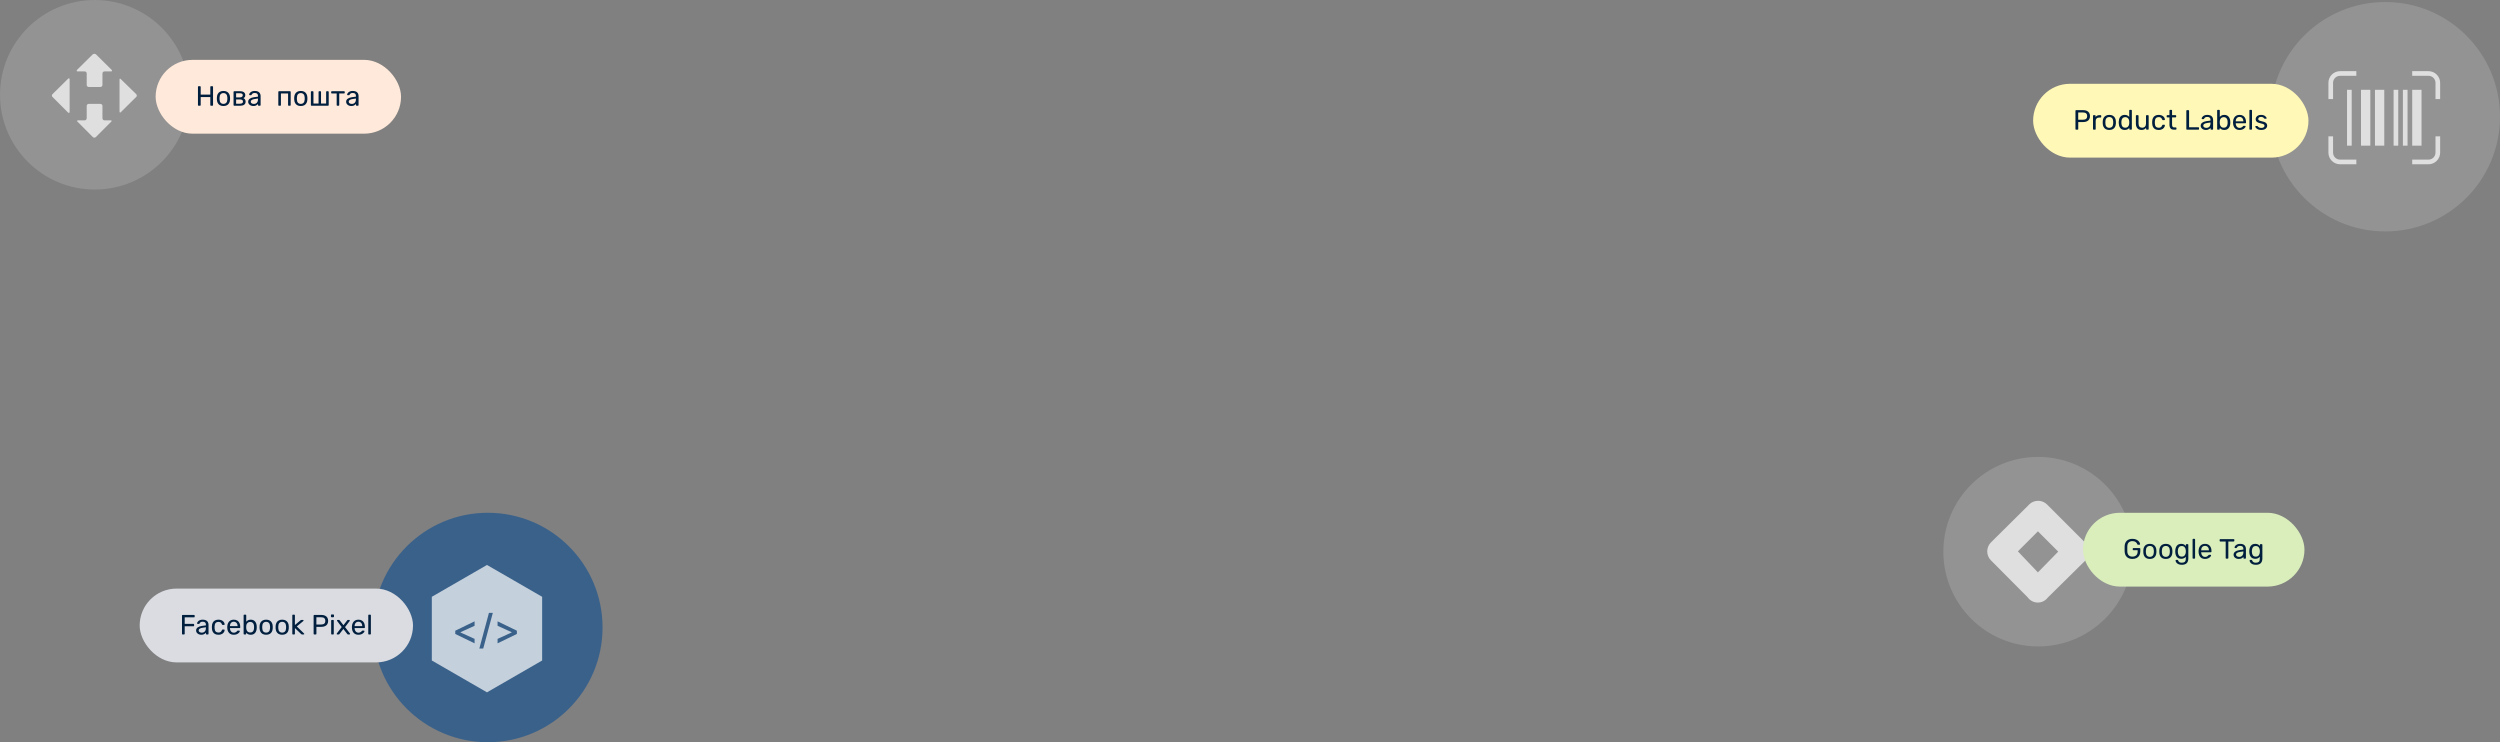 <svg width="1253" height="372" viewBox="0 0 1253 372" fill="none" xmlns="http://www.w3.org/2000/svg">
<rect x="0" y="0" width="1253" height="372" fill="#808080" stroke="none"/>
<circle cx="244.5" cy="314.5" r="57.5" fill="#3A618A"/>
<path d="M244.075 283.154L271.722 299.115V331.038L244.075 347L216.429 331.038V299.115L244.075 283.154Z" fill="white" fill-opacity="0.7"/>
<path d="M228.18 317.741V316.109L237.858 311.416V313.638L230.717 316.896L230.782 316.765V317.078L230.717 316.954L237.858 320.204V322.434L228.18 317.741ZM247.001 307.174L242.191 325.043H240.245L245.055 307.174H247.001ZM259.062 317.741L249.384 322.434V320.204L256.526 316.954L256.453 317.078V316.765L256.526 316.896L249.384 313.638V311.416L259.062 316.109V317.741Z" fill="#3A618A"/>
<rect x="70" y="295" width="137" height="37" rx="18.5" fill="#DADCE1"/>
<path d="M91.54 318C91.437 318 91.358 317.972 91.302 317.916C91.246 317.851 91.218 317.771 91.218 317.678V308.536C91.218 308.433 91.246 308.354 91.302 308.298C91.358 308.233 91.437 308.2 91.54 308.2H97.252C97.355 308.2 97.434 308.233 97.49 308.298C97.546 308.354 97.574 308.433 97.574 308.536V309.096C97.574 309.199 97.546 309.278 97.49 309.334C97.434 309.39 97.355 309.418 97.252 309.418H92.576V312.68H96.972C97.075 312.68 97.154 312.713 97.21 312.778C97.266 312.834 97.294 312.913 97.294 313.016V313.576C97.294 313.669 97.266 313.749 97.21 313.814C97.154 313.87 97.075 313.898 96.972 313.898H92.576V317.678C92.576 317.771 92.543 317.851 92.478 317.916C92.422 317.972 92.343 318 92.24 318H91.54ZM100.832 318.14C100.365 318.14 99.94 318.047 99.558 317.86C99.175 317.673 98.867 317.421 98.634 317.104C98.4 316.787 98.284 316.427 98.284 316.026C98.284 315.382 98.545 314.869 99.068 314.486C99.59 314.103 100.272 313.851 101.112 313.73L103.198 313.436V313.03C103.198 312.582 103.067 312.232 102.806 311.98C102.554 311.728 102.138 311.602 101.56 311.602C101.14 311.602 100.799 311.686 100.538 311.854C100.286 312.022 100.108 312.237 100.006 312.498C99.95 312.638 99.852 312.708 99.712 312.708H99.082C98.979 312.708 98.9 312.68 98.844 312.624C98.797 312.559 98.774 312.484 98.774 312.4C98.774 312.26 98.825 312.087 98.928 311.882C99.04 311.677 99.208 311.476 99.432 311.28C99.656 311.084 99.94 310.921 100.286 310.79C100.64 310.65 101.07 310.58 101.574 310.58C102.134 310.58 102.605 310.655 102.988 310.804C103.37 310.944 103.669 311.135 103.884 311.378C104.108 311.621 104.266 311.896 104.36 312.204C104.462 312.512 104.514 312.825 104.514 313.142V317.678C104.514 317.771 104.481 317.851 104.416 317.916C104.36 317.972 104.285 318 104.192 318H103.548C103.445 318 103.366 317.972 103.31 317.916C103.254 317.851 103.226 317.771 103.226 317.678V317.076C103.104 317.244 102.941 317.412 102.736 317.58C102.53 317.739 102.274 317.874 101.966 317.986C101.658 318.089 101.28 318.14 100.832 318.14ZM101.126 317.09C101.508 317.09 101.858 317.011 102.176 316.852C102.493 316.684 102.74 316.427 102.918 316.082C103.104 315.737 103.198 315.303 103.198 314.78V314.388L101.574 314.626C100.911 314.719 100.412 314.878 100.076 315.102C99.74 315.317 99.572 315.592 99.572 315.928C99.572 316.189 99.646 316.409 99.796 316.586C99.954 316.754 100.15 316.88 100.384 316.964C100.626 317.048 100.874 317.09 101.126 317.09ZM109.466 318.14C108.804 318.14 108.23 318.014 107.744 317.762C107.268 317.501 106.9 317.132 106.638 316.656C106.377 316.171 106.237 315.592 106.218 314.92C106.209 314.78 106.204 314.593 106.204 314.36C106.204 314.127 106.209 313.94 106.218 313.8C106.237 313.128 106.377 312.554 106.638 312.078C106.9 311.593 107.268 311.224 107.744 310.972C108.23 310.711 108.804 310.58 109.466 310.58C110.008 310.58 110.47 310.655 110.852 310.804C111.244 310.953 111.566 311.145 111.818 311.378C112.07 311.611 112.257 311.863 112.378 312.134C112.509 312.405 112.579 312.661 112.588 312.904C112.598 312.997 112.57 313.072 112.504 313.128C112.439 313.184 112.36 313.212 112.266 313.212H111.594C111.501 313.212 111.431 313.193 111.384 313.156C111.338 313.109 111.291 313.035 111.244 312.932C111.076 312.475 110.848 312.153 110.558 311.966C110.269 311.779 109.91 311.686 109.48 311.686C108.92 311.686 108.463 311.859 108.108 312.204C107.763 312.549 107.576 313.105 107.548 313.87C107.539 314.206 107.539 314.533 107.548 314.85C107.576 315.625 107.763 316.185 108.108 316.53C108.463 316.866 108.92 317.034 109.48 317.034C109.91 317.034 110.269 316.941 110.558 316.754C110.848 316.567 111.076 316.245 111.244 315.788C111.291 315.685 111.338 315.615 111.384 315.578C111.431 315.531 111.501 315.508 111.594 315.508H112.266C112.36 315.508 112.439 315.536 112.504 315.592C112.57 315.648 112.598 315.723 112.588 315.816C112.579 316.012 112.537 316.213 112.462 316.418C112.388 316.623 112.266 316.833 112.098 317.048C111.94 317.253 111.739 317.44 111.496 317.608C111.254 317.767 110.96 317.897 110.614 318C110.278 318.093 109.896 318.14 109.466 318.14ZM117.149 318.14C116.188 318.14 115.422 317.846 114.853 317.258C114.284 316.661 113.971 315.849 113.915 314.822C113.906 314.701 113.901 314.547 113.901 314.36C113.901 314.164 113.906 314.005 113.915 313.884C113.952 313.221 114.106 312.643 114.377 312.148C114.648 311.644 115.016 311.257 115.483 310.986C115.959 310.715 116.514 310.58 117.149 310.58C117.858 310.58 118.451 310.729 118.927 311.028C119.412 311.327 119.781 311.751 120.033 312.302C120.285 312.853 120.411 313.497 120.411 314.234V314.472C120.411 314.575 120.378 314.654 120.313 314.71C120.257 314.766 120.182 314.794 120.089 314.794H115.245C115.245 314.803 115.245 314.822 115.245 314.85C115.245 314.878 115.245 314.901 115.245 314.92C115.264 315.303 115.348 315.662 115.497 315.998C115.646 316.325 115.861 316.591 116.141 316.796C116.421 317.001 116.757 317.104 117.149 317.104C117.485 317.104 117.765 317.053 117.989 316.95C118.213 316.847 118.395 316.735 118.535 316.614C118.675 316.483 118.768 316.385 118.815 316.32C118.899 316.199 118.964 316.129 119.011 316.11C119.058 316.082 119.132 316.068 119.235 316.068H119.907C120 316.068 120.075 316.096 120.131 316.152C120.196 316.199 120.224 316.269 120.215 316.362C120.206 316.502 120.131 316.675 119.991 316.88C119.851 317.076 119.65 317.272 119.389 317.468C119.128 317.664 118.81 317.827 118.437 317.958C118.064 318.079 117.634 318.14 117.149 318.14ZM115.245 313.828H119.081V313.786C119.081 313.366 119.002 312.993 118.843 312.666C118.694 312.339 118.474 312.083 118.185 311.896C117.896 311.7 117.55 311.602 117.149 311.602C116.748 311.602 116.402 311.7 116.113 311.896C115.833 312.083 115.618 312.339 115.469 312.666C115.32 312.993 115.245 313.366 115.245 313.786V313.828ZM125.683 318.14C125.123 318.14 124.656 318.042 124.283 317.846C123.909 317.641 123.611 317.389 123.387 317.09V317.678C123.387 317.771 123.354 317.851 123.289 317.916C123.233 317.972 123.158 318 123.065 318H122.421C122.327 318 122.248 317.972 122.183 317.916C122.127 317.851 122.099 317.771 122.099 317.678V308.382C122.099 308.289 122.127 308.214 122.183 308.158C122.248 308.093 122.327 308.06 122.421 308.06H123.093C123.195 308.06 123.275 308.093 123.331 308.158C123.387 308.214 123.415 308.289 123.415 308.382V311.602C123.648 311.313 123.947 311.07 124.311 310.874C124.684 310.678 125.141 310.58 125.683 310.58C126.205 310.58 126.649 310.673 127.013 310.86C127.386 311.037 127.689 311.285 127.923 311.602C128.165 311.919 128.347 312.279 128.469 312.68C128.59 313.081 128.655 313.501 128.665 313.94C128.674 314.089 128.679 314.229 128.679 314.36C128.679 314.491 128.674 314.631 128.665 314.78C128.655 315.228 128.59 315.653 128.469 316.054C128.347 316.455 128.165 316.815 127.923 317.132C127.689 317.44 127.386 317.687 127.013 317.874C126.649 318.051 126.205 318.14 125.683 318.14ZM125.389 317.006C125.874 317.006 126.252 316.903 126.523 316.698C126.803 316.483 127.003 316.208 127.125 315.872C127.246 315.527 127.316 315.158 127.335 314.766C127.344 314.495 127.344 314.225 127.335 313.954C127.316 313.562 127.246 313.198 127.125 312.862C127.003 312.517 126.803 312.241 126.523 312.036C126.252 311.821 125.874 311.714 125.389 311.714C124.95 311.714 124.586 311.817 124.297 312.022C124.007 312.227 123.788 312.489 123.639 312.806C123.499 313.123 123.424 313.445 123.415 313.772C123.405 313.921 123.401 314.103 123.401 314.318C123.401 314.523 123.405 314.701 123.415 314.85C123.433 315.195 123.508 315.536 123.639 315.872C123.779 316.199 123.989 316.469 124.269 316.684C124.558 316.899 124.931 317.006 125.389 317.006ZM133.393 318.14C132.684 318.14 132.091 318.005 131.615 317.734C131.139 317.463 130.775 317.09 130.523 316.614C130.271 316.129 130.131 315.578 130.103 314.962C130.094 314.803 130.089 314.603 130.089 314.36C130.089 314.108 130.094 313.907 130.103 313.758C130.131 313.133 130.271 312.582 130.523 312.106C130.784 311.63 131.153 311.257 131.629 310.986C132.105 310.715 132.693 310.58 133.393 310.58C134.093 310.58 134.681 310.715 135.157 310.986C135.633 311.257 135.997 311.63 136.249 312.106C136.51 312.582 136.655 313.133 136.683 313.758C136.692 313.907 136.697 314.108 136.697 314.36C136.697 314.603 136.692 314.803 136.683 314.962C136.655 315.578 136.515 316.129 136.263 316.614C136.011 317.09 135.647 317.463 135.171 317.734C134.695 318.005 134.102 318.14 133.393 318.14ZM133.393 317.062C133.972 317.062 134.434 316.88 134.779 316.516C135.124 316.143 135.311 315.601 135.339 314.892C135.348 314.752 135.353 314.575 135.353 314.36C135.353 314.145 135.348 313.968 135.339 313.828C135.311 313.119 135.124 312.582 134.779 312.218C134.434 311.845 133.972 311.658 133.393 311.658C132.814 311.658 132.348 311.845 131.993 312.218C131.648 312.582 131.466 313.119 131.447 313.828C131.438 313.968 131.433 314.145 131.433 314.36C131.433 314.575 131.438 314.752 131.447 314.892C131.466 315.601 131.648 316.143 131.993 316.516C132.348 316.88 132.814 317.062 133.393 317.062ZM141.432 318.14C140.723 318.14 140.13 318.005 139.654 317.734C139.178 317.463 138.814 317.09 138.562 316.614C138.31 316.129 138.17 315.578 138.142 314.962C138.133 314.803 138.128 314.603 138.128 314.36C138.128 314.108 138.133 313.907 138.142 313.758C138.17 313.133 138.31 312.582 138.562 312.106C138.823 311.63 139.192 311.257 139.668 310.986C140.144 310.715 140.732 310.58 141.432 310.58C142.132 310.58 142.72 310.715 143.196 310.986C143.672 311.257 144.036 311.63 144.288 312.106C144.549 312.582 144.694 313.133 144.722 313.758C144.731 313.907 144.736 314.108 144.736 314.36C144.736 314.603 144.731 314.803 144.722 314.962C144.694 315.578 144.554 316.129 144.302 316.614C144.05 317.09 143.686 317.463 143.21 317.734C142.734 318.005 142.141 318.14 141.432 318.14ZM141.432 317.062C142.011 317.062 142.473 316.88 142.818 316.516C143.163 316.143 143.35 315.601 143.378 314.892C143.387 314.752 143.392 314.575 143.392 314.36C143.392 314.145 143.387 313.968 143.378 313.828C143.35 313.119 143.163 312.582 142.818 312.218C142.473 311.845 142.011 311.658 141.432 311.658C140.853 311.658 140.387 311.845 140.032 312.218C139.687 312.582 139.505 313.119 139.486 313.828C139.477 313.968 139.472 314.145 139.472 314.36C139.472 314.575 139.477 314.752 139.486 314.892C139.505 315.601 139.687 316.143 140.032 316.516C140.387 316.88 140.853 317.062 141.432 317.062ZM146.825 318C146.732 318 146.652 317.972 146.587 317.916C146.531 317.851 146.503 317.771 146.503 317.678V308.382C146.503 308.289 146.531 308.214 146.587 308.158C146.652 308.093 146.732 308.06 146.825 308.06H147.483C147.576 308.06 147.651 308.093 147.707 308.158C147.772 308.214 147.805 308.289 147.805 308.382V313.254L150.563 310.958C150.675 310.865 150.759 310.804 150.815 310.776C150.88 310.739 150.983 310.72 151.123 310.72H151.865C151.949 310.72 152.019 310.748 152.075 310.804C152.131 310.86 152.159 310.93 152.159 311.014C152.159 311.051 152.145 311.093 152.117 311.14C152.098 311.187 152.056 311.233 151.991 311.28L148.757 313.968L152.341 317.454C152.453 317.547 152.509 317.631 152.509 317.706C152.509 317.79 152.481 317.86 152.425 317.916C152.369 317.972 152.299 318 152.215 318H151.487C151.347 318 151.244 317.986 151.179 317.958C151.114 317.921 151.03 317.855 150.927 317.762L147.805 314.78V317.678C147.805 317.771 147.772 317.851 147.707 317.916C147.651 317.972 147.576 318 147.483 318H146.825ZM157.507 318C157.404 318 157.325 317.972 157.269 317.916C157.213 317.851 157.185 317.771 157.185 317.678V308.536C157.185 308.433 157.213 308.354 157.269 308.298C157.325 308.233 157.404 308.2 157.507 308.2H161.063C161.753 308.2 162.351 308.312 162.855 308.536C163.368 308.76 163.765 309.096 164.045 309.544C164.325 309.983 164.465 310.533 164.465 311.196C164.465 311.859 164.325 312.409 164.045 312.848C163.765 313.287 163.368 313.618 162.855 313.842C162.351 314.066 161.753 314.178 161.063 314.178H158.585V317.678C158.585 317.771 158.552 317.851 158.487 317.916C158.431 317.972 158.351 318 158.249 318H157.507ZM158.571 313.002H160.993C161.683 313.002 162.201 312.848 162.547 312.54C162.892 312.232 163.065 311.784 163.065 311.196C163.065 310.617 162.897 310.169 162.561 309.852C162.225 309.535 161.702 309.376 160.993 309.376H158.571V313.002ZM166.307 318C166.214 318 166.135 317.972 166.069 317.916C166.013 317.851 165.985 317.771 165.985 317.678V311.042C165.985 310.949 166.013 310.874 166.069 310.818C166.135 310.753 166.214 310.72 166.307 310.72H166.979C167.073 310.72 167.147 310.753 167.203 310.818C167.259 310.874 167.287 310.949 167.287 311.042V317.678C167.287 317.771 167.259 317.851 167.203 317.916C167.147 317.972 167.073 318 166.979 318H166.307ZM166.195 309.362C166.102 309.362 166.023 309.334 165.957 309.278C165.901 309.213 165.873 309.133 165.873 309.04V308.284C165.873 308.191 165.901 308.116 165.957 308.06C166.023 307.995 166.102 307.962 166.195 307.962H167.077C167.171 307.962 167.245 307.995 167.301 308.06C167.367 308.116 167.399 308.191 167.399 308.284V309.04C167.399 309.133 167.367 309.213 167.301 309.278C167.245 309.334 167.171 309.362 167.077 309.362H166.195ZM169.04 318C168.965 318 168.895 317.972 168.83 317.916C168.774 317.86 168.746 317.79 168.746 317.706C168.746 317.678 168.751 317.645 168.76 317.608C168.779 317.561 168.807 317.51 168.844 317.454L171.28 314.276L168.998 311.266C168.961 311.21 168.933 311.163 168.914 311.126C168.905 311.089 168.9 311.051 168.9 311.014C168.9 310.93 168.928 310.86 168.984 310.804C169.04 310.748 169.11 310.72 169.194 310.72H169.908C170.011 310.72 170.085 310.748 170.132 310.804C170.188 310.851 170.235 310.897 170.272 310.944L172.134 313.366L173.996 310.958C174.033 310.911 174.075 310.86 174.122 310.804C174.178 310.748 174.257 310.72 174.36 310.72H175.046C175.13 310.72 175.2 310.748 175.256 310.804C175.312 310.86 175.34 310.93 175.34 311.014C175.34 311.051 175.331 311.089 175.312 311.126C175.303 311.163 175.279 311.21 175.242 311.266L172.932 314.304L175.368 317.454C175.405 317.51 175.429 317.557 175.438 317.594C175.457 317.631 175.466 317.669 175.466 317.706C175.466 317.79 175.438 317.86 175.382 317.916C175.326 317.972 175.256 318 175.172 318H174.43C174.337 318 174.262 317.977 174.206 317.93C174.15 317.883 174.103 317.837 174.066 317.79L172.092 315.228L170.118 317.79C170.081 317.827 170.034 317.874 169.978 317.93C169.931 317.977 169.857 318 169.754 318H169.04ZM179.629 318.14C178.668 318.14 177.903 317.846 177.333 317.258C176.764 316.661 176.451 315.849 176.395 314.822C176.386 314.701 176.381 314.547 176.381 314.36C176.381 314.164 176.386 314.005 176.395 313.884C176.433 313.221 176.587 312.643 176.857 312.148C177.128 311.644 177.497 311.257 177.963 310.986C178.439 310.715 178.995 310.58 179.629 310.58C180.339 310.58 180.931 310.729 181.407 311.028C181.893 311.327 182.261 311.751 182.513 312.302C182.765 312.853 182.891 313.497 182.891 314.234V314.472C182.891 314.575 182.859 314.654 182.793 314.71C182.737 314.766 182.663 314.794 182.569 314.794H177.725C177.725 314.803 177.725 314.822 177.725 314.85C177.725 314.878 177.725 314.901 177.725 314.92C177.744 315.303 177.828 315.662 177.977 315.998C178.127 316.325 178.341 316.591 178.621 316.796C178.901 317.001 179.237 317.104 179.629 317.104C179.965 317.104 180.245 317.053 180.469 316.95C180.693 316.847 180.875 316.735 181.015 316.614C181.155 316.483 181.249 316.385 181.295 316.32C181.379 316.199 181.445 316.129 181.491 316.11C181.538 316.082 181.613 316.068 181.715 316.068H182.387C182.481 316.068 182.555 316.096 182.611 316.152C182.677 316.199 182.705 316.269 182.695 316.362C182.686 316.502 182.611 316.675 182.471 316.88C182.331 317.076 182.131 317.272 181.869 317.468C181.608 317.664 181.291 317.827 180.917 317.958C180.544 318.079 180.115 318.14 179.629 318.14ZM177.725 313.828H181.561V313.786C181.561 313.366 181.482 312.993 181.323 312.666C181.174 312.339 180.955 312.083 180.665 311.896C180.376 311.7 180.031 311.602 179.629 311.602C179.228 311.602 178.883 311.7 178.593 311.896C178.313 312.083 178.099 312.339 177.949 312.666C177.8 312.993 177.725 313.366 177.725 313.786V313.828ZM184.901 318C184.808 318 184.729 317.972 184.663 317.916C184.607 317.851 184.579 317.771 184.579 317.678V308.382C184.579 308.289 184.607 308.214 184.663 308.158C184.729 308.093 184.808 308.06 184.901 308.06H185.559C185.662 308.06 185.741 308.093 185.797 308.158C185.853 308.214 185.881 308.289 185.881 308.382V317.678C185.881 317.771 185.853 317.851 185.797 317.916C185.741 317.972 185.662 318 185.559 318H184.901Z" fill="#001E3D"/>
<circle cx="1195.5" cy="58.5" r="57.5" fill="white" fill-opacity="0.15"/>
<path d="M1172.83 80H1181V82.333H1172.83C1169.62 82.333 1167 79.715 1167 76.5V68.333H1169.33V76.5C1169.33 78.43 1170.9 80 1172.83 80ZM1220.67 76.5C1220.67 78.43 1219.1 80 1217.17 80H1209V82.333H1217.17C1220.38 82.333 1223 79.715 1223 76.5V68.333H1220.67V76.5ZM1217.17 35.666H1209V38H1217.17C1219.1 38 1220.67 39.57 1220.67 41.5V49.666H1223V41.5C1223 38.285 1220.38 35.666 1217.17 35.666ZM1167 41.5V49.666H1169.33V41.5C1169.33 39.57 1170.9 38 1172.83 38H1181V35.666H1172.83C1169.62 35.666 1167 38.285 1167 41.5ZM1176.33 45V73H1178.67V45H1176.33ZM1199.67 73H1202V45H1199.67V73ZM1183.33 73H1188V45H1183.33V73ZM1190.33 73H1195V45H1190.33V73ZM1213.67 45H1209V73H1213.67V45ZM1204.33 73H1206.67V45H1204.33V73Z" fill="white" fill-opacity="0.7"/>
<rect x="1019" y="42" width="138" height="37" rx="18.5" fill="#FFF8B7"/>
<path d="M1040.54 65C1040.44 65 1040.36 64.972 1040.3 64.916C1040.25 64.851 1040.22 64.771 1040.22 64.678V55.536C1040.22 55.433 1040.25 55.354 1040.3 55.298C1040.36 55.233 1040.44 55.2 1040.54 55.2H1044.1C1044.79 55.2 1045.38 55.312 1045.89 55.536C1046.4 55.76 1046.8 56.096 1047.08 56.544C1047.36 56.983 1047.5 57.533 1047.5 58.196C1047.5 58.859 1047.36 59.409 1047.08 59.848C1046.8 60.287 1046.4 60.618 1045.89 60.842C1045.38 61.066 1044.79 61.178 1044.1 61.178H1041.62V64.678C1041.62 64.771 1041.59 64.851 1041.52 64.916C1041.46 64.972 1041.38 65 1041.28 65H1040.54ZM1041.6 60.002H1044.03C1044.72 60.002 1045.23 59.848 1045.58 59.54C1045.93 59.232 1046.1 58.784 1046.1 58.196C1046.1 57.617 1045.93 57.169 1045.59 56.852C1045.26 56.535 1044.74 56.376 1044.03 56.376H1041.6V60.002ZM1049.34 65C1049.25 65 1049.17 64.972 1049.1 64.916C1049.05 64.851 1049.02 64.771 1049.02 64.678V58.056C1049.02 57.963 1049.05 57.883 1049.1 57.818C1049.17 57.753 1049.25 57.72 1049.34 57.72H1049.98C1050.08 57.72 1050.16 57.753 1050.22 57.818C1050.29 57.883 1050.32 57.963 1050.32 58.056V58.672C1050.51 58.355 1050.76 58.117 1051.09 57.958C1051.42 57.799 1051.81 57.72 1052.27 57.72H1052.83C1052.92 57.72 1052.99 57.753 1053.05 57.818C1053.11 57.874 1053.13 57.949 1053.13 58.042V58.616C1053.13 58.709 1053.11 58.784 1053.05 58.84C1052.99 58.896 1052.92 58.924 1052.83 58.924H1051.99C1051.48 58.924 1051.09 59.073 1050.8 59.372C1050.51 59.661 1050.36 60.058 1050.36 60.562V64.678C1050.36 64.771 1050.33 64.851 1050.26 64.916C1050.2 64.972 1050.12 65 1050.03 65H1049.34ZM1057.18 65.14C1056.47 65.14 1055.88 65.005 1055.4 64.734C1054.93 64.463 1054.56 64.09 1054.31 63.614C1054.06 63.129 1053.92 62.578 1053.89 61.962C1053.88 61.803 1053.88 61.603 1053.88 61.36C1053.88 61.108 1053.88 60.907 1053.89 60.758C1053.92 60.133 1054.06 59.582 1054.31 59.106C1054.57 58.63 1054.94 58.257 1055.42 57.986C1055.89 57.715 1056.48 57.58 1057.18 57.58C1057.88 57.58 1058.47 57.715 1058.95 57.986C1059.42 58.257 1059.79 58.63 1060.04 59.106C1060.3 59.582 1060.44 60.133 1060.47 60.758C1060.48 60.907 1060.49 61.108 1060.49 61.36C1060.49 61.603 1060.48 61.803 1060.47 61.962C1060.44 62.578 1060.3 63.129 1060.05 63.614C1059.8 64.09 1059.44 64.463 1058.96 64.734C1058.48 65.005 1057.89 65.14 1057.18 65.14ZM1057.18 64.062C1057.76 64.062 1058.22 63.88 1058.57 63.516C1058.91 63.143 1059.1 62.601 1059.13 61.892C1059.14 61.752 1059.14 61.575 1059.14 61.36C1059.14 61.145 1059.14 60.968 1059.13 60.828C1059.1 60.119 1058.91 59.582 1058.57 59.218C1058.22 58.845 1057.76 58.658 1057.18 58.658C1056.6 58.658 1056.14 58.845 1055.78 59.218C1055.44 59.582 1055.25 60.119 1055.24 60.828C1055.23 60.968 1055.22 61.145 1055.22 61.36C1055.22 61.575 1055.23 61.752 1055.24 61.892C1055.25 62.601 1055.44 63.143 1055.78 63.516C1056.14 63.88 1056.6 64.062 1057.18 64.062ZM1064.9 65.14C1064.39 65.14 1063.94 65.051 1063.57 64.874C1063.2 64.687 1062.89 64.44 1062.65 64.132C1062.41 63.815 1062.23 63.455 1062.11 63.054C1062 62.653 1061.94 62.228 1061.92 61.78C1061.91 61.631 1061.9 61.491 1061.9 61.36C1061.9 61.229 1061.91 61.089 1061.92 60.94C1061.94 60.501 1062 60.081 1062.11 59.68C1062.23 59.279 1062.41 58.919 1062.65 58.602C1062.89 58.285 1063.2 58.037 1063.57 57.86C1063.94 57.673 1064.39 57.58 1064.9 57.58C1065.45 57.58 1065.91 57.678 1066.27 57.874C1066.64 58.07 1066.93 58.313 1067.17 58.602V55.382C1067.17 55.289 1067.2 55.214 1067.25 55.158C1067.32 55.093 1067.4 55.06 1067.49 55.06H1068.16C1068.25 55.06 1068.33 55.093 1068.39 55.158C1068.45 55.214 1068.48 55.289 1068.48 55.382V64.678C1068.48 64.771 1068.45 64.851 1068.39 64.916C1068.33 64.972 1068.25 65 1068.16 65H1067.53C1067.43 65 1067.35 64.972 1067.29 64.916C1067.24 64.851 1067.21 64.771 1067.21 64.678V64.09C1066.98 64.389 1066.67 64.641 1066.3 64.846C1065.93 65.042 1065.46 65.14 1064.9 65.14ZM1065.19 64.006C1065.66 64.006 1066.03 63.899 1066.31 63.684C1066.59 63.469 1066.8 63.199 1066.94 62.872C1067.08 62.536 1067.16 62.195 1067.17 61.85C1067.18 61.701 1067.18 61.523 1067.18 61.318C1067.18 61.103 1067.18 60.921 1067.17 60.772C1067.16 60.445 1067.08 60.123 1066.93 59.806C1066.79 59.489 1066.57 59.227 1066.29 59.022C1066.01 58.817 1065.64 58.714 1065.19 58.714C1064.72 58.714 1064.34 58.821 1064.06 59.036C1063.78 59.241 1063.58 59.517 1063.46 59.862C1063.34 60.198 1063.27 60.562 1063.25 60.954C1063.24 61.225 1063.24 61.495 1063.25 61.766C1063.27 62.158 1063.34 62.527 1063.46 62.872C1063.58 63.208 1063.78 63.483 1064.06 63.698C1064.34 63.903 1064.72 64.006 1065.19 64.006ZM1073.28 65.14C1072.68 65.14 1072.18 65.009 1071.76 64.748C1071.34 64.477 1071.03 64.104 1070.82 63.628C1070.6 63.152 1070.5 62.606 1070.5 61.99V58.042C1070.5 57.949 1070.52 57.874 1070.58 57.818C1070.64 57.753 1070.72 57.72 1070.82 57.72H1071.52C1071.61 57.72 1071.69 57.753 1071.74 57.818C1071.81 57.874 1071.84 57.949 1071.84 58.042V61.92C1071.84 63.311 1072.45 64.006 1073.66 64.006C1074.24 64.006 1074.7 63.824 1075.05 63.46C1075.4 63.087 1075.58 62.573 1075.58 61.92V58.042C1075.58 57.949 1075.61 57.874 1075.66 57.818C1075.73 57.753 1075.81 57.72 1075.9 57.72H1076.59C1076.69 57.72 1076.77 57.753 1076.82 57.818C1076.88 57.874 1076.91 57.949 1076.91 58.042V64.678C1076.91 64.771 1076.88 64.851 1076.82 64.916C1076.77 64.972 1076.69 65 1076.59 65H1075.94C1075.85 65 1075.77 64.972 1075.7 64.916C1075.65 64.851 1075.62 64.771 1075.62 64.678V64.062C1075.37 64.389 1075.06 64.65 1074.7 64.846C1074.34 65.042 1073.87 65.14 1073.28 65.14ZM1081.93 65.14C1081.26 65.14 1080.69 65.014 1080.21 64.762C1079.73 64.501 1079.36 64.132 1079.1 63.656C1078.84 63.171 1078.7 62.592 1078.68 61.92C1078.67 61.78 1078.67 61.593 1078.67 61.36C1078.67 61.127 1078.67 60.94 1078.68 60.8C1078.7 60.128 1078.84 59.554 1079.1 59.078C1079.36 58.593 1079.73 58.224 1080.21 57.972C1080.69 57.711 1081.26 57.58 1081.93 57.58C1082.47 57.58 1082.93 57.655 1083.31 57.804C1083.71 57.953 1084.03 58.145 1084.28 58.378C1084.53 58.611 1084.72 58.863 1084.84 59.134C1084.97 59.405 1085.04 59.661 1085.05 59.904C1085.06 59.997 1085.03 60.072 1084.97 60.128C1084.9 60.184 1084.82 60.212 1084.73 60.212H1084.06C1083.96 60.212 1083.89 60.193 1083.85 60.156C1083.8 60.109 1083.75 60.035 1083.71 59.932C1083.54 59.475 1083.31 59.153 1083.02 58.966C1082.73 58.779 1082.37 58.686 1081.94 58.686C1081.38 58.686 1080.92 58.859 1080.57 59.204C1080.22 59.549 1080.04 60.105 1080.01 60.87C1080 61.206 1080 61.533 1080.01 61.85C1080.04 62.625 1080.22 63.185 1080.57 63.53C1080.92 63.866 1081.38 64.034 1081.94 64.034C1082.37 64.034 1082.73 63.941 1083.02 63.754C1083.31 63.567 1083.54 63.245 1083.71 62.788C1083.75 62.685 1083.8 62.615 1083.85 62.578C1083.89 62.531 1083.96 62.508 1084.06 62.508H1084.73C1084.82 62.508 1084.9 62.536 1084.97 62.592C1085.03 62.648 1085.06 62.723 1085.05 62.816C1085.04 63.012 1085 63.213 1084.92 63.418C1084.85 63.623 1084.73 63.833 1084.56 64.048C1084.4 64.253 1084.2 64.44 1083.96 64.608C1083.71 64.767 1083.42 64.897 1083.08 65C1082.74 65.093 1082.36 65.14 1081.93 65.14ZM1089.55 65C1089.03 65 1088.61 64.902 1088.28 64.706C1087.95 64.501 1087.72 64.216 1087.57 63.852C1087.42 63.479 1087.34 63.04 1087.34 62.536V58.84H1086.25C1086.16 58.84 1086.08 58.812 1086.01 58.756C1085.96 58.691 1085.93 58.611 1085.93 58.518V58.042C1085.93 57.949 1085.96 57.874 1086.01 57.818C1086.08 57.753 1086.16 57.72 1086.25 57.72H1087.34V55.382C1087.34 55.289 1087.37 55.214 1087.43 55.158C1087.49 55.093 1087.57 55.06 1087.66 55.06H1088.32C1088.42 55.06 1088.49 55.093 1088.55 55.158C1088.61 55.214 1088.64 55.289 1088.64 55.382V57.72H1090.38C1090.47 57.72 1090.55 57.753 1090.6 57.818C1090.67 57.874 1090.7 57.949 1090.7 58.042V58.518C1090.7 58.611 1090.67 58.691 1090.6 58.756C1090.55 58.812 1090.47 58.84 1090.38 58.84H1088.64V62.438C1088.64 62.877 1088.72 63.222 1088.87 63.474C1089.02 63.726 1089.28 63.852 1089.67 63.852H1090.52C1090.61 63.852 1090.69 63.885 1090.74 63.95C1090.81 64.006 1090.84 64.081 1090.84 64.174V64.678C1090.84 64.771 1090.81 64.851 1090.74 64.916C1090.69 64.972 1090.61 65 1090.52 65H1089.55ZM1096.12 65C1096.01 65 1095.93 64.972 1095.88 64.916C1095.82 64.851 1095.79 64.771 1095.79 64.678V55.522C1095.79 55.429 1095.82 55.354 1095.88 55.298C1095.93 55.233 1096.01 55.2 1096.12 55.2H1096.86C1096.95 55.2 1097.03 55.233 1097.08 55.298C1097.14 55.354 1097.17 55.429 1097.17 55.522V63.782H1101.83C1101.93 63.782 1102.01 63.815 1102.07 63.88C1102.12 63.936 1102.15 64.015 1102.15 64.118V64.678C1102.15 64.771 1102.12 64.851 1102.07 64.916C1102.01 64.972 1101.93 65 1101.83 65H1096.12ZM1105.53 65.14C1105.06 65.14 1104.64 65.047 1104.26 64.86C1103.87 64.673 1103.57 64.421 1103.33 64.104C1103.1 63.787 1102.98 63.427 1102.98 63.026C1102.98 62.382 1103.24 61.869 1103.77 61.486C1104.29 61.103 1104.97 60.851 1105.81 60.73L1107.9 60.436V60.03C1107.9 59.582 1107.77 59.232 1107.5 58.98C1107.25 58.728 1106.84 58.602 1106.26 58.602C1105.84 58.602 1105.5 58.686 1105.24 58.854C1104.98 59.022 1104.81 59.237 1104.7 59.498C1104.65 59.638 1104.55 59.708 1104.41 59.708H1103.78C1103.68 59.708 1103.6 59.68 1103.54 59.624C1103.5 59.559 1103.47 59.484 1103.47 59.4C1103.47 59.26 1103.52 59.087 1103.63 58.882C1103.74 58.677 1103.91 58.476 1104.13 58.28C1104.35 58.084 1104.64 57.921 1104.98 57.79C1105.34 57.65 1105.77 57.58 1106.27 57.58C1106.83 57.58 1107.3 57.655 1107.69 57.804C1108.07 57.944 1108.37 58.135 1108.58 58.378C1108.81 58.621 1108.97 58.896 1109.06 59.204C1109.16 59.512 1109.21 59.825 1109.21 60.142V64.678C1109.21 64.771 1109.18 64.851 1109.11 64.916C1109.06 64.972 1108.98 65 1108.89 65H1108.25C1108.14 65 1108.06 64.972 1108.01 64.916C1107.95 64.851 1107.92 64.771 1107.92 64.678V64.076C1107.8 64.244 1107.64 64.412 1107.43 64.58C1107.23 64.739 1106.97 64.874 1106.66 64.986C1106.36 65.089 1105.98 65.14 1105.53 65.14ZM1105.82 64.09C1106.21 64.09 1106.56 64.011 1106.87 63.852C1107.19 63.684 1107.44 63.427 1107.62 63.082C1107.8 62.737 1107.9 62.303 1107.9 61.78V61.388L1106.27 61.626C1105.61 61.719 1105.11 61.878 1104.77 62.102C1104.44 62.317 1104.27 62.592 1104.27 62.928C1104.27 63.189 1104.35 63.409 1104.49 63.586C1104.65 63.754 1104.85 63.88 1105.08 63.964C1105.33 64.048 1105.57 64.09 1105.82 64.09ZM1114.82 65.14C1114.26 65.14 1113.8 65.042 1113.42 64.846C1113.05 64.641 1112.75 64.389 1112.53 64.09V64.678C1112.53 64.771 1112.49 64.851 1112.43 64.916C1112.37 64.972 1112.3 65 1112.21 65H1111.56C1111.47 65 1111.39 64.972 1111.32 64.916C1111.27 64.851 1111.24 64.771 1111.24 64.678V55.382C1111.24 55.289 1111.27 55.214 1111.32 55.158C1111.39 55.093 1111.47 55.06 1111.56 55.06H1112.23C1112.34 55.06 1112.42 55.093 1112.47 55.158C1112.53 55.214 1112.56 55.289 1112.56 55.382V58.602C1112.79 58.313 1113.09 58.07 1113.45 57.874C1113.82 57.678 1114.28 57.58 1114.82 57.58C1115.35 57.58 1115.79 57.673 1116.15 57.86C1116.53 58.037 1116.83 58.285 1117.06 58.602C1117.31 58.919 1117.49 59.279 1117.61 59.68C1117.73 60.081 1117.8 60.501 1117.81 60.94C1117.81 61.089 1117.82 61.229 1117.82 61.36C1117.82 61.491 1117.81 61.631 1117.81 61.78C1117.8 62.228 1117.73 62.653 1117.61 63.054C1117.49 63.455 1117.31 63.815 1117.06 64.132C1116.83 64.44 1116.53 64.687 1116.15 64.874C1115.79 65.051 1115.35 65.14 1114.82 65.14ZM1114.53 64.006C1115.01 64.006 1115.39 63.903 1115.66 63.698C1115.94 63.483 1116.14 63.208 1116.27 62.872C1116.39 62.527 1116.46 62.158 1116.48 61.766C1116.48 61.495 1116.48 61.225 1116.48 60.954C1116.46 60.562 1116.39 60.198 1116.27 59.862C1116.14 59.517 1115.94 59.241 1115.66 59.036C1115.39 58.821 1115.01 58.714 1114.53 58.714C1114.09 58.714 1113.73 58.817 1113.44 59.022C1113.15 59.227 1112.93 59.489 1112.78 59.806C1112.64 60.123 1112.56 60.445 1112.56 60.772C1112.55 60.921 1112.54 61.103 1112.54 61.318C1112.54 61.523 1112.55 61.701 1112.56 61.85C1112.57 62.195 1112.65 62.536 1112.78 62.872C1112.92 63.199 1113.13 63.469 1113.41 63.684C1113.7 63.899 1114.07 64.006 1114.53 64.006ZM1122.45 65.14C1121.49 65.14 1120.72 64.846 1120.15 64.258C1119.58 63.661 1119.27 62.849 1119.22 61.822C1119.21 61.701 1119.2 61.547 1119.2 61.36C1119.2 61.164 1119.21 61.005 1119.22 60.884C1119.25 60.221 1119.41 59.643 1119.68 59.148C1119.95 58.644 1120.32 58.257 1120.78 57.986C1121.26 57.715 1121.81 57.58 1122.45 57.58C1123.16 57.58 1123.75 57.729 1124.23 58.028C1124.71 58.327 1125.08 58.751 1125.33 59.302C1125.59 59.853 1125.71 60.497 1125.71 61.234V61.472C1125.71 61.575 1125.68 61.654 1125.61 61.71C1125.56 61.766 1125.48 61.794 1125.39 61.794H1120.55C1120.55 61.803 1120.55 61.822 1120.55 61.85C1120.55 61.878 1120.55 61.901 1120.55 61.92C1120.56 62.303 1120.65 62.662 1120.8 62.998C1120.95 63.325 1121.16 63.591 1121.44 63.796C1121.72 64.001 1122.06 64.104 1122.45 64.104C1122.79 64.104 1123.07 64.053 1123.29 63.95C1123.51 63.847 1123.7 63.735 1123.84 63.614C1123.98 63.483 1124.07 63.385 1124.12 63.32C1124.2 63.199 1124.26 63.129 1124.31 63.11C1124.36 63.082 1124.43 63.068 1124.54 63.068H1125.21C1125.3 63.068 1125.38 63.096 1125.43 63.152C1125.5 63.199 1125.52 63.269 1125.52 63.362C1125.51 63.502 1125.43 63.675 1125.29 63.88C1125.15 64.076 1124.95 64.272 1124.69 64.468C1124.43 64.664 1124.11 64.827 1123.74 64.958C1123.36 65.079 1122.93 65.14 1122.45 65.14ZM1120.55 60.828H1124.38V60.786C1124.38 60.366 1124.3 59.993 1124.14 59.666C1123.99 59.339 1123.77 59.083 1123.49 58.896C1123.2 58.7 1122.85 58.602 1122.45 58.602C1122.05 58.602 1121.7 58.7 1121.41 58.896C1121.13 59.083 1120.92 59.339 1120.77 59.666C1120.62 59.993 1120.55 60.366 1120.55 60.786V60.828ZM1127.72 65C1127.63 65 1127.55 64.972 1127.48 64.916C1127.43 64.851 1127.4 64.771 1127.4 64.678V55.382C1127.4 55.289 1127.43 55.214 1127.48 55.158C1127.55 55.093 1127.63 55.06 1127.72 55.06H1128.38C1128.48 55.06 1128.56 55.093 1128.62 55.158C1128.67 55.214 1128.7 55.289 1128.7 55.382V64.678C1128.7 64.771 1128.67 64.851 1128.62 64.916C1128.56 64.972 1128.48 65 1128.38 65H1127.72ZM1133.31 65.14C1132.79 65.14 1132.34 65.075 1131.97 64.944C1131.59 64.813 1131.29 64.655 1131.06 64.468C1130.82 64.281 1130.65 64.095 1130.52 63.908C1130.41 63.721 1130.35 63.572 1130.34 63.46C1130.33 63.357 1130.37 63.278 1130.44 63.222C1130.51 63.166 1130.59 63.138 1130.66 63.138H1131.28C1131.34 63.138 1131.38 63.147 1131.41 63.166C1131.44 63.175 1131.49 63.213 1131.55 63.278C1131.67 63.409 1131.8 63.539 1131.95 63.67C1132.1 63.801 1132.28 63.908 1132.5 63.992C1132.72 64.076 1133 64.118 1133.32 64.118C1133.8 64.118 1134.19 64.029 1134.5 63.852C1134.81 63.665 1134.96 63.395 1134.96 63.04C1134.96 62.807 1134.9 62.62 1134.77 62.48C1134.64 62.34 1134.42 62.214 1134.09 62.102C1133.78 61.99 1133.34 61.873 1132.78 61.752C1132.22 61.621 1131.77 61.463 1131.45 61.276C1131.12 61.08 1130.89 60.851 1130.75 60.59C1130.61 60.319 1130.54 60.016 1130.54 59.68C1130.54 59.335 1130.64 59.003 1130.85 58.686C1131.05 58.359 1131.35 58.093 1131.74 57.888C1132.14 57.683 1132.64 57.58 1133.24 57.58C1133.73 57.58 1134.14 57.641 1134.49 57.762C1134.83 57.883 1135.12 58.037 1135.34 58.224C1135.56 58.401 1135.73 58.579 1135.84 58.756C1135.96 58.933 1136.02 59.083 1136.03 59.204C1136.04 59.297 1136.01 59.377 1135.94 59.442C1135.88 59.498 1135.8 59.526 1135.72 59.526H1135.13C1135.06 59.526 1135.01 59.512 1134.96 59.484C1134.92 59.456 1134.89 59.423 1134.85 59.386C1134.76 59.265 1134.64 59.143 1134.51 59.022C1134.39 58.901 1134.23 58.803 1134.02 58.728C1133.83 58.644 1133.57 58.602 1133.24 58.602C1132.77 58.602 1132.42 58.7 1132.19 58.896C1131.96 59.092 1131.84 59.339 1131.84 59.638C1131.84 59.815 1131.89 59.974 1131.99 60.114C1132.1 60.254 1132.29 60.38 1132.58 60.492C1132.87 60.604 1133.3 60.725 1133.87 60.856C1134.49 60.977 1134.97 61.141 1135.33 61.346C1135.68 61.551 1135.93 61.789 1136.08 62.06C1136.23 62.331 1136.31 62.643 1136.31 62.998C1136.31 63.39 1136.19 63.749 1135.96 64.076C1135.73 64.403 1135.4 64.664 1134.95 64.86C1134.51 65.047 1133.96 65.14 1133.31 65.14Z" fill="#001E3D"/>
<circle cx="1021.5" cy="276.5" r="47.5" fill="white" fill-opacity="0.15"/>
<path fill-rule="evenodd" clip-rule="evenodd" d="M1045.13 271.992L1026.01 252.867C1023.52 250.378 1019.48 250.378 1016.99 252.867C1016.87 252.987 1016.76 253.111 1016.65 253.238L997.865 271.844C995.378 274.33 995.378 278.361 997.865 280.85L1016.28 299.39C1017.41 300.97 1019.26 302.001 1021.36 302.001C1023.39 302.001 1025.19 301.027 1026.33 299.521L1044.69 281.411C1044.84 281.284 1044.99 281.15 1045.13 281.007C1047.62 278.518 1047.62 274.481 1045.13 271.992ZM1021.41 266.304L1031.58 276.472L1021.39 286.882L1011.37 276.347L1021.41 266.304Z" fill="white" fill-opacity="0.7"/>
<rect x="1044" y="257" width="111" height="37" rx="18.5" fill="#D9EEBB"/>
<path d="M1068.77 280.14C1067.56 280.14 1066.62 279.804 1065.95 279.132C1065.27 278.46 1064.91 277.55 1064.87 276.402C1064.86 276.122 1064.85 275.683 1064.85 275.086C1064.85 274.479 1064.86 274.041 1064.87 273.77C1064.91 272.631 1065.26 271.731 1065.93 271.068C1066.61 270.396 1067.56 270.06 1068.77 270.06C1069.6 270.06 1070.29 270.209 1070.86 270.508C1071.43 270.807 1071.86 271.166 1072.15 271.586C1072.44 271.997 1072.59 272.379 1072.61 272.734V272.762C1072.61 272.837 1072.58 272.902 1072.51 272.958C1072.46 273.005 1072.39 273.028 1072.32 273.028H1071.53C1071.45 273.028 1071.38 273.009 1071.34 272.972C1071.3 272.935 1071.26 272.865 1071.22 272.762C1071.07 272.323 1070.8 271.955 1070.4 271.656C1070 271.357 1069.46 271.208 1068.77 271.208C1067.99 271.208 1067.37 271.423 1066.93 271.852C1066.48 272.281 1066.24 272.944 1066.21 273.84C1066.2 274.111 1066.2 274.526 1066.2 275.086C1066.2 275.637 1066.2 276.052 1066.21 276.332C1066.24 277.237 1066.48 277.905 1066.93 278.334C1067.37 278.763 1067.99 278.978 1068.77 278.978C1069.57 278.978 1070.2 278.763 1070.68 278.334C1071.15 277.895 1071.39 277.242 1071.39 276.374V275.772H1069.25C1069.16 275.772 1069.08 275.739 1069.01 275.674C1068.96 275.609 1068.93 275.529 1068.93 275.436V275.016C1068.93 274.923 1068.96 274.843 1069.01 274.778C1069.08 274.713 1069.16 274.68 1069.25 274.68H1072.39C1072.49 274.68 1072.57 274.713 1072.62 274.778C1072.69 274.834 1072.72 274.913 1072.72 275.016V276.346C1072.72 277.102 1072.56 277.769 1072.25 278.348C1071.94 278.917 1071.49 279.361 1070.89 279.678C1070.29 279.986 1069.59 280.14 1068.77 280.14ZM1077.51 280.14C1076.48 280.14 1075.69 279.851 1075.13 279.272C1074.58 278.693 1074.28 277.923 1074.24 276.962L1074.23 276.36L1074.24 275.758C1074.28 274.797 1074.58 274.027 1075.14 273.448C1075.71 272.869 1076.5 272.58 1077.51 272.58C1078.51 272.58 1079.3 272.869 1079.86 273.448C1080.43 274.027 1080.73 274.797 1080.77 275.758C1080.79 275.963 1080.8 276.164 1080.8 276.36C1080.8 276.556 1080.79 276.757 1080.77 276.962C1080.73 277.923 1080.43 278.693 1079.87 279.272C1079.32 279.851 1078.53 280.14 1077.51 280.14ZM1077.51 279.09C1078.1 279.09 1078.57 278.903 1078.92 278.53C1079.27 278.147 1079.47 277.601 1079.49 276.892C1079.5 276.799 1079.51 276.621 1079.51 276.36C1079.51 276.099 1079.5 275.921 1079.49 275.828C1079.47 275.119 1079.27 274.577 1078.92 274.204C1078.57 273.821 1078.1 273.63 1077.51 273.63C1076.91 273.63 1076.43 273.821 1076.08 274.204C1075.73 274.577 1075.55 275.119 1075.52 275.828L1075.5 276.36L1075.52 276.892C1075.55 277.601 1075.73 278.147 1076.08 278.53C1076.43 278.903 1076.91 279.09 1077.51 279.09ZM1085.52 280.14C1084.49 280.14 1083.7 279.851 1083.14 279.272C1082.59 278.693 1082.29 277.923 1082.26 276.962L1082.24 276.36L1082.26 275.758C1082.29 274.797 1082.59 274.027 1083.15 273.448C1083.72 272.869 1084.51 272.58 1085.52 272.58C1086.53 272.58 1087.31 272.869 1087.87 273.448C1088.44 274.027 1088.74 274.797 1088.78 275.758C1088.8 275.963 1088.81 276.164 1088.81 276.36C1088.81 276.556 1088.8 276.757 1088.78 276.962C1088.74 277.923 1088.44 278.693 1087.88 279.272C1087.33 279.851 1086.54 280.14 1085.52 280.14ZM1085.52 279.09C1086.12 279.09 1086.59 278.903 1086.93 278.53C1087.29 278.147 1087.48 277.601 1087.51 276.892C1087.52 276.799 1087.52 276.621 1087.52 276.36C1087.52 276.099 1087.52 275.921 1087.51 275.828C1087.48 275.119 1087.29 274.577 1086.93 274.204C1086.59 273.821 1086.12 273.63 1085.52 273.63C1084.92 273.63 1084.44 273.821 1084.09 274.204C1083.74 274.577 1083.56 275.119 1083.53 275.828L1083.52 276.36L1083.53 276.892C1083.56 277.601 1083.74 278.147 1084.09 278.53C1084.44 278.903 1084.92 279.09 1085.52 279.09ZM1093.53 283.08C1092.75 283.08 1092.13 282.949 1091.67 282.688C1091.2 282.427 1090.87 282.128 1090.67 281.792C1090.49 281.456 1090.39 281.167 1090.39 280.924C1090.39 280.84 1090.43 280.765 1090.49 280.7C1090.56 280.644 1090.63 280.616 1090.72 280.616H1091.33C1091.42 280.616 1091.49 280.635 1091.54 280.672C1091.6 280.719 1091.64 280.798 1091.68 280.91C1091.94 281.657 1092.54 282.03 1093.46 282.03C1094.16 282.03 1094.68 281.881 1095.01 281.582C1095.35 281.283 1095.52 280.756 1095.52 280V279.034C1094.98 279.725 1094.22 280.07 1093.25 280.07C1092.26 280.07 1091.52 279.753 1091.02 279.118C1090.54 278.483 1090.28 277.681 1090.25 276.71L1090.24 276.318L1090.25 275.94C1090.28 274.979 1090.54 274.181 1091.02 273.546C1091.52 272.902 1092.26 272.58 1093.25 272.58C1094.23 272.58 1094.99 272.939 1095.55 273.658V273.056C1095.55 272.963 1095.57 272.883 1095.63 272.818C1095.69 272.753 1095.77 272.72 1095.87 272.72H1096.47C1096.56 272.72 1096.64 272.753 1096.69 272.818C1096.76 272.883 1096.79 272.963 1096.79 273.056V279.846C1096.79 282.002 1095.7 283.08 1093.53 283.08ZM1093.5 278.978C1094.15 278.978 1094.64 278.768 1094.97 278.348C1095.31 277.919 1095.49 277.405 1095.52 276.808C1095.53 276.724 1095.53 276.561 1095.53 276.318C1095.53 276.085 1095.53 275.926 1095.52 275.842C1095.49 275.245 1095.31 274.736 1094.97 274.316C1094.64 273.887 1094.15 273.672 1093.5 273.672C1092.83 273.672 1092.34 273.887 1092.03 274.316C1091.73 274.736 1091.57 275.282 1091.54 275.954L1091.53 276.318L1091.54 276.696C1091.57 277.368 1091.73 277.919 1092.03 278.348C1092.34 278.768 1092.83 278.978 1093.5 278.978ZM1099.24 280C1099.14 280 1099.06 279.972 1099 279.916C1098.94 279.851 1098.92 279.771 1098.92 279.678V270.382C1098.92 270.279 1098.94 270.2 1099 270.144C1099.06 270.088 1099.14 270.06 1099.24 270.06H1099.85C1099.95 270.06 1100.02 270.093 1100.08 270.158C1100.14 270.214 1100.18 270.289 1100.18 270.382V279.678C1100.18 279.771 1100.14 279.851 1100.08 279.916C1100.02 279.972 1099.95 280 1099.85 280H1099.24ZM1105.16 280.14C1104.21 280.14 1103.45 279.846 1102.88 279.258C1102.31 278.661 1102 277.849 1101.94 276.822L1101.93 276.346L1101.94 275.884C1102 274.876 1102.31 274.073 1102.88 273.476C1103.45 272.879 1104.21 272.58 1105.16 272.58C1106.19 272.58 1106.98 272.907 1107.54 273.56C1108.11 274.213 1108.4 275.1 1108.4 276.22V276.472C1108.4 276.565 1108.36 276.645 1108.3 276.71C1108.24 276.766 1108.17 276.794 1108.07 276.794H1103.22V276.92C1103.24 277.527 1103.43 278.045 1103.78 278.474C1104.12 278.903 1104.58 279.118 1105.15 279.118C1105.59 279.118 1105.94 279.034 1106.21 278.866C1106.49 278.689 1106.7 278.507 1106.84 278.32C1106.93 278.208 1106.99 278.143 1107.04 278.124C1107.09 278.096 1107.16 278.082 1107.28 278.082H1107.89C1107.98 278.082 1108.05 278.105 1108.1 278.152C1108.17 278.199 1108.2 278.259 1108.2 278.334C1108.2 278.539 1108.07 278.787 1107.82 279.076C1107.57 279.365 1107.21 279.617 1106.74 279.832C1106.29 280.037 1105.76 280.14 1105.16 280.14ZM1107.12 275.842V275.8C1107.12 275.147 1106.95 274.615 1106.59 274.204C1106.24 273.793 1105.76 273.588 1105.16 273.588C1104.56 273.588 1104.08 273.793 1103.73 274.204C1103.39 274.615 1103.22 275.147 1103.22 275.8V275.842H1107.12ZM1115.83 280C1115.74 280 1115.66 279.972 1115.6 279.916C1115.54 279.851 1115.51 279.771 1115.51 279.678V271.404H1112.81C1112.72 271.404 1112.64 271.376 1112.57 271.32C1112.52 271.255 1112.49 271.175 1112.49 271.082V270.536C1112.49 270.433 1112.52 270.354 1112.57 270.298C1112.64 270.233 1112.72 270.2 1112.81 270.2H1119.53C1119.63 270.2 1119.71 270.233 1119.77 270.298C1119.82 270.354 1119.85 270.433 1119.85 270.536V271.082C1119.85 271.175 1119.82 271.255 1119.75 271.32C1119.7 271.376 1119.62 271.404 1119.53 271.404H1116.84V279.678C1116.84 279.771 1116.81 279.851 1116.74 279.916C1116.68 279.972 1116.6 280 1116.51 280H1115.83ZM1122 280.14C1121.54 280.14 1121.12 280.047 1120.73 279.86C1120.34 279.673 1120.03 279.421 1119.8 279.104C1119.58 278.777 1119.47 278.418 1119.47 278.026C1119.47 277.41 1119.72 276.906 1120.22 276.514C1120.73 276.122 1121.41 275.861 1122.28 275.73L1124.38 275.436V275.03C1124.38 274.069 1123.82 273.588 1122.71 273.588C1122.28 273.588 1121.94 273.677 1121.68 273.854C1121.42 274.022 1121.22 274.223 1121.1 274.456C1121.07 274.549 1121.02 274.615 1120.98 274.652C1120.94 274.68 1120.88 274.694 1120.81 274.694H1120.26C1120.18 274.694 1120.1 274.666 1120.04 274.61C1119.98 274.545 1119.96 274.47 1119.96 274.386C1119.96 274.171 1120.05 273.924 1120.25 273.644C1120.45 273.355 1120.77 273.107 1121.19 272.902C1121.61 272.687 1122.12 272.58 1122.73 272.58C1123.77 272.58 1124.52 272.823 1124.97 273.308C1125.42 273.793 1125.65 274.4 1125.65 275.128V279.678C1125.65 279.771 1125.62 279.851 1125.56 279.916C1125.5 279.972 1125.42 280 1125.33 280H1124.72C1124.62 280 1124.55 279.972 1124.49 279.916C1124.44 279.851 1124.41 279.771 1124.41 279.678V279.062C1124.2 279.37 1123.9 279.627 1123.51 279.832C1123.12 280.037 1122.62 280.14 1122 280.14ZM1122.28 279.118C1122.9 279.118 1123.4 278.917 1123.79 278.516C1124.18 278.115 1124.38 277.531 1124.38 276.766V276.374L1122.74 276.612C1122.07 276.705 1121.56 276.864 1121.22 277.088C1120.87 277.312 1120.7 277.592 1120.7 277.928C1120.7 278.311 1120.85 278.605 1121.16 278.81C1121.48 279.015 1121.85 279.118 1122.28 279.118ZM1130.63 283.08C1129.86 283.08 1129.24 282.949 1128.77 282.688C1128.31 282.427 1127.97 282.128 1127.78 281.792C1127.59 281.456 1127.5 281.167 1127.5 280.924C1127.5 280.84 1127.53 280.765 1127.6 280.7C1127.66 280.644 1127.74 280.616 1127.82 280.616H1128.44C1128.52 280.616 1128.59 280.635 1128.65 280.672C1128.7 280.719 1128.75 280.798 1128.79 280.91C1129.05 281.657 1129.64 282.03 1130.56 282.03C1131.26 282.03 1131.78 281.881 1132.12 281.582C1132.45 281.283 1132.62 280.756 1132.62 280V279.034C1132.08 279.725 1131.33 280.07 1130.35 280.07C1129.37 280.07 1128.62 279.753 1128.13 279.118C1127.64 278.483 1127.39 277.681 1127.36 276.71L1127.34 276.318L1127.36 275.94C1127.39 274.979 1127.64 274.181 1128.13 273.546C1128.62 272.902 1129.37 272.58 1130.35 272.58C1131.33 272.58 1132.1 272.939 1132.65 273.658V273.056C1132.65 272.963 1132.68 272.883 1132.73 272.818C1132.8 272.753 1132.88 272.72 1132.97 272.72H1133.57C1133.67 272.72 1133.74 272.753 1133.8 272.818C1133.86 272.883 1133.9 272.963 1133.9 273.056V279.846C1133.9 282.002 1132.81 283.08 1130.63 283.08ZM1130.61 278.978C1131.26 278.978 1131.75 278.768 1132.08 278.348C1132.41 277.919 1132.59 277.405 1132.62 276.808C1132.63 276.724 1132.64 276.561 1132.64 276.318C1132.64 276.085 1132.63 275.926 1132.62 275.842C1132.59 275.245 1132.41 274.736 1132.08 274.316C1131.75 273.887 1131.26 273.672 1130.61 273.672C1129.93 273.672 1129.44 273.887 1129.14 274.316C1128.84 274.736 1128.67 275.282 1128.65 275.954L1128.63 276.318L1128.65 276.696C1128.67 277.368 1128.84 277.919 1129.14 278.348C1129.44 278.768 1129.93 278.978 1130.61 278.978Z" fill="#001E3D"/>
<circle cx="47.5" cy="47.5" r="47.5" fill="white" fill-opacity="0.15"/>
<path fill-rule="evenodd" clip-rule="evenodd" d="M60.116 39.435C60.245 39.394 60.414 39.475 60.584 39.698C60.584 39.698 60.584 39.698 68.242 47.16C68.689 47.605 68.689 48.28 68.242 48.611C68.242 48.611 68.242 48.611 60.584 56.188C60.414 56.41 60.245 56.464 60.116 56.397C59.988 56.329 59.906 56.134 59.906 55.85V39.921C59.906 39.644 59.988 39.475 60.116 39.435Z" fill="white" fill-opacity="0.7"/>
<path fill-rule="evenodd" clip-rule="evenodd" d="M47.019 27H47.561L48.083 27.216C48.083 27.216 48.083 27.216 55.964 35.015C56.303 35.461 56.188 35.798 55.625 35.798C55.625 35.798 55.625 35.798 52.359 35.798C51.797 35.798 51.349 36.243 51.349 36.803C51.349 36.803 51.349 36.803 51.349 42.592C51.349 43.152 50.895 43.598 50.218 43.598C50.218 43.598 50.218 43.598 44.478 43.598C43.915 43.598 43.461 43.152 43.461 42.592C43.461 42.592 43.461 42.592 43.461 36.803C43.461 36.243 43.014 35.798 42.445 35.798H38.955C38.392 35.798 38.277 35.461 38.616 35.015C38.616 35.015 38.616 35.015 46.504 27.216L47.019 27Z" fill="white" fill-opacity="0.7"/>
<path fill-rule="evenodd" clip-rule="evenodd" d="M34.671 39.266C34.813 39.333 34.901 39.529 34.901 39.812V56.073C34.901 56.356 34.813 56.525 34.671 56.579C34.535 56.633 34.339 56.579 34.108 56.41C34.108 56.41 34.108 56.41 26.335 48.611C25.888 48.28 25.888 47.605 26.335 47.16C26.335 47.16 26.335 47.16 34.108 39.475C34.339 39.252 34.535 39.199 34.671 39.266Z" fill="white" fill-opacity="0.7"/>
<path fill-rule="evenodd" clip-rule="evenodd" d="M44.476 52.065C44.476 52.065 44.476 52.065 50.216 52.065C50.893 52.065 51.347 52.51 51.347 53.07C51.347 53.07 51.347 53.07 51.347 59.197C51.347 59.864 51.795 60.31 52.357 60.31H55.4C55.962 60.31 56.186 60.64 55.739 60.978C55.739 60.978 55.739 60.978 48.081 68.662C47.851 68.885 47.573 69 47.288 69C47.01 69 46.726 68.885 46.502 68.662C46.502 68.662 46.502 68.662 38.844 60.978C38.39 60.64 38.614 60.31 39.176 60.31C39.176 60.31 39.176 60.31 42.443 60.31C43.012 60.31 43.459 59.864 43.459 59.197C43.459 59.197 43.459 59.197 43.459 53.07C43.459 52.51 43.913 52.065 44.476 52.065Z" fill="white" fill-opacity="0.7"/>
<rect x="78" y="30" width="123" height="37" rx="18.5" fill="#FFE9DA"/>
<path d="M99.54 53C99.437 53 99.358 52.972 99.302 52.916C99.246 52.851 99.218 52.771 99.218 52.678V43.536C99.218 43.433 99.246 43.354 99.302 43.298C99.358 43.233 99.437 43.2 99.54 43.2H100.254C100.357 43.2 100.436 43.233 100.492 43.298C100.557 43.354 100.59 43.433 100.59 43.536V47.4H105.406V43.536C105.406 43.433 105.434 43.354 105.49 43.298C105.555 43.233 105.635 43.2 105.728 43.2H106.442C106.545 43.2 106.624 43.233 106.68 43.298C106.745 43.354 106.778 43.433 106.778 43.536V52.678C106.778 52.771 106.745 52.851 106.68 52.916C106.624 52.972 106.545 53 106.442 53H105.728C105.635 53 105.555 52.972 105.49 52.916C105.434 52.851 105.406 52.771 105.406 52.678V48.66H100.59V52.678C100.59 52.771 100.557 52.851 100.492 52.916C100.436 52.972 100.357 53 100.254 53H99.54ZM111.998 53.14C111.289 53.14 110.696 53.005 110.22 52.734C109.744 52.463 109.38 52.09 109.128 51.614C108.876 51.129 108.736 50.578 108.708 49.962C108.699 49.803 108.694 49.603 108.694 49.36C108.694 49.108 108.699 48.907 108.708 48.758C108.736 48.133 108.876 47.582 109.128 47.106C109.39 46.63 109.758 46.257 110.234 45.986C110.71 45.715 111.298 45.58 111.998 45.58C112.698 45.58 113.286 45.715 113.762 45.986C114.238 46.257 114.602 46.63 114.854 47.106C115.116 47.582 115.26 48.133 115.288 48.758C115.298 48.907 115.302 49.108 115.302 49.36C115.302 49.603 115.298 49.803 115.288 49.962C115.26 50.578 115.12 51.129 114.868 51.614C114.616 52.09 114.252 52.463 113.776 52.734C113.3 53.005 112.708 53.14 111.998 53.14ZM111.998 52.062C112.577 52.062 113.039 51.88 113.384 51.516C113.73 51.143 113.916 50.601 113.944 49.892C113.954 49.752 113.958 49.575 113.958 49.36C113.958 49.145 113.954 48.968 113.944 48.828C113.916 48.119 113.73 47.582 113.384 47.218C113.039 46.845 112.577 46.658 111.998 46.658C111.42 46.658 110.953 46.845 110.598 47.218C110.253 47.582 110.071 48.119 110.052 48.828C110.043 48.968 110.038 49.145 110.038 49.36C110.038 49.575 110.043 49.752 110.052 49.892C110.071 50.601 110.253 51.143 110.598 51.516C110.953 51.88 111.42 52.062 111.998 52.062ZM117.378 53C117.284 53 117.205 52.972 117.14 52.916C117.084 52.851 117.056 52.771 117.056 52.678V46.042C117.056 45.949 117.084 45.874 117.14 45.818C117.205 45.753 117.284 45.72 117.378 45.72H120.29C121.167 45.72 121.825 45.897 122.264 46.252C122.712 46.607 122.936 47.083 122.936 47.68C122.936 48.1 122.856 48.417 122.698 48.632C122.539 48.847 122.315 49.029 122.026 49.178C122.38 49.327 122.646 49.57 122.824 49.906C123.01 50.233 123.104 50.573 123.104 50.928C123.104 51.6 122.866 52.113 122.39 52.468C121.914 52.823 121.251 53 120.402 53H117.378ZM118.344 51.978H120.29C120.738 51.978 121.097 51.894 121.368 51.726C121.648 51.549 121.788 51.283 121.788 50.928C121.788 50.555 121.662 50.284 121.41 50.116C121.158 49.939 120.784 49.85 120.29 49.85H118.344V51.978ZM118.344 48.814H120.206C120.654 48.814 121.008 48.716 121.27 48.52C121.54 48.324 121.676 48.049 121.676 47.694C121.676 47.33 121.54 47.083 121.27 46.952C121.008 46.812 120.654 46.742 120.206 46.742H118.344V48.814ZM126.933 53.14C126.467 53.14 126.042 53.047 125.659 52.86C125.277 52.673 124.969 52.421 124.735 52.104C124.502 51.787 124.385 51.427 124.385 51.026C124.385 50.382 124.647 49.869 125.169 49.486C125.692 49.103 126.373 48.851 127.213 48.73L129.299 48.436V48.03C129.299 47.582 129.169 47.232 128.907 46.98C128.655 46.728 128.24 46.602 127.661 46.602C127.241 46.602 126.901 46.686 126.639 46.854C126.387 47.022 126.21 47.237 126.107 47.498C126.051 47.638 125.953 47.708 125.813 47.708H125.183C125.081 47.708 125.001 47.68 124.945 47.624C124.899 47.559 124.875 47.484 124.875 47.4C124.875 47.26 124.927 47.087 125.029 46.882C125.141 46.677 125.309 46.476 125.533 46.28C125.757 46.084 126.042 45.921 126.387 45.79C126.742 45.65 127.171 45.58 127.675 45.58C128.235 45.58 128.707 45.655 129.089 45.804C129.472 45.944 129.771 46.135 129.985 46.378C130.209 46.621 130.368 46.896 130.461 47.204C130.564 47.512 130.615 47.825 130.615 48.142V52.678C130.615 52.771 130.583 52.851 130.517 52.916C130.461 52.972 130.387 53 130.293 53H129.649C129.547 53 129.467 52.972 129.411 52.916C129.355 52.851 129.327 52.771 129.327 52.678V52.076C129.206 52.244 129.043 52.412 128.837 52.58C128.632 52.739 128.375 52.874 128.067 52.986C127.759 53.089 127.381 53.14 126.933 53.14ZM127.227 52.09C127.61 52.09 127.96 52.011 128.277 51.852C128.595 51.684 128.842 51.427 129.019 51.082C129.206 50.737 129.299 50.303 129.299 49.78V49.388L127.675 49.626C127.013 49.719 126.513 49.878 126.177 50.102C125.841 50.317 125.673 50.592 125.673 50.928C125.673 51.189 125.748 51.409 125.897 51.586C126.056 51.754 126.252 51.88 126.485 51.964C126.728 52.048 126.975 52.09 127.227 52.09ZM139.813 53C139.72 53 139.64 52.972 139.575 52.916C139.519 52.851 139.491 52.771 139.491 52.678V46.042C139.491 45.949 139.519 45.874 139.575 45.818C139.64 45.753 139.72 45.72 139.813 45.72H145.371C145.464 45.72 145.539 45.753 145.595 45.818C145.66 45.874 145.693 45.949 145.693 46.042V52.678C145.693 52.771 145.66 52.851 145.595 52.916C145.539 52.972 145.464 53 145.371 53H144.699C144.606 53 144.531 52.972 144.475 52.916C144.419 52.851 144.391 52.771 144.391 52.678V46.84H140.793V52.678C140.793 52.771 140.765 52.851 140.709 52.916C140.653 52.972 140.578 53 140.485 53H139.813ZM150.758 53.14C150.049 53.14 149.456 53.005 148.98 52.734C148.504 52.463 148.14 52.09 147.888 51.614C147.636 51.129 147.496 50.578 147.468 49.962C147.459 49.803 147.454 49.603 147.454 49.36C147.454 49.108 147.459 48.907 147.468 48.758C147.496 48.133 147.636 47.582 147.888 47.106C148.15 46.63 148.518 46.257 148.994 45.986C149.47 45.715 150.058 45.58 150.758 45.58C151.458 45.58 152.046 45.715 152.522 45.986C152.998 46.257 153.362 46.63 153.614 47.106C153.876 47.582 154.02 48.133 154.048 48.758C154.058 48.907 154.062 49.108 154.062 49.36C154.062 49.603 154.058 49.803 154.048 49.962C154.02 50.578 153.88 51.129 153.628 51.614C153.376 52.09 153.012 52.463 152.536 52.734C152.06 53.005 151.468 53.14 150.758 53.14ZM150.758 52.062C151.337 52.062 151.799 51.88 152.144 51.516C152.49 51.143 152.676 50.601 152.704 49.892C152.714 49.752 152.718 49.575 152.718 49.36C152.718 49.145 152.714 48.968 152.704 48.828C152.676 48.119 152.49 47.582 152.144 47.218C151.799 46.845 151.337 46.658 150.758 46.658C150.18 46.658 149.713 46.845 149.358 47.218C149.013 47.582 148.831 48.119 148.812 48.828C148.803 48.968 148.798 49.145 148.798 49.36C148.798 49.575 148.803 49.752 148.812 49.892C148.831 50.601 149.013 51.143 149.358 51.516C149.713 51.88 150.18 52.062 150.758 52.062ZM156.137 53C156.044 53 155.965 52.972 155.899 52.916C155.843 52.851 155.815 52.771 155.815 52.678V46.042C155.815 45.949 155.843 45.874 155.899 45.818C155.965 45.753 156.044 45.72 156.137 45.72H156.781C156.875 45.72 156.949 45.753 157.005 45.818C157.071 45.874 157.103 45.949 157.103 46.042V51.88H159.665V46.042C159.665 45.949 159.693 45.874 159.749 45.818C159.815 45.753 159.894 45.72 159.987 45.72H160.575C160.678 45.72 160.757 45.753 160.813 45.818C160.869 45.874 160.897 45.949 160.897 46.042V51.88H163.459V46.042C163.459 45.949 163.487 45.874 163.543 45.818C163.609 45.753 163.688 45.72 163.781 45.72H164.425C164.519 45.72 164.593 45.753 164.649 45.818C164.715 45.874 164.747 45.949 164.747 46.042V52.678C164.747 52.771 164.715 52.851 164.649 52.916C164.593 52.972 164.519 53 164.425 53H156.137ZM169.061 53C168.967 53 168.888 52.972 168.823 52.916C168.767 52.851 168.739 52.771 168.739 52.678V46.84H166.303C166.209 46.84 166.13 46.812 166.065 46.756C166.009 46.691 165.981 46.611 165.981 46.518V46.042C165.981 45.949 166.009 45.874 166.065 45.818C166.13 45.753 166.209 45.72 166.303 45.72H172.463C172.556 45.72 172.631 45.753 172.687 45.818C172.752 45.874 172.785 45.949 172.785 46.042V46.518C172.785 46.611 172.752 46.691 172.687 46.756C172.631 46.812 172.556 46.84 172.463 46.84H170.027V52.678C170.027 52.771 169.999 52.851 169.943 52.916C169.887 52.972 169.807 53 169.705 53H169.061ZM176.029 53.14C175.562 53.14 175.138 53.047 174.755 52.86C174.372 52.673 174.064 52.421 173.831 52.104C173.598 51.787 173.481 51.427 173.481 51.026C173.481 50.382 173.742 49.869 174.265 49.486C174.788 49.103 175.469 48.851 176.309 48.73L178.395 48.436V48.03C178.395 47.582 178.264 47.232 178.003 46.98C177.751 46.728 177.336 46.602 176.757 46.602C176.337 46.602 175.996 46.686 175.735 46.854C175.483 47.022 175.306 47.237 175.203 47.498C175.147 47.638 175.049 47.708 174.909 47.708H174.279C174.176 47.708 174.097 47.68 174.041 47.624C173.994 47.559 173.971 47.484 173.971 47.4C173.971 47.26 174.022 47.087 174.125 46.882C174.237 46.677 174.405 46.476 174.629 46.28C174.853 46.084 175.138 45.921 175.483 45.79C175.838 45.65 176.267 45.58 176.771 45.58C177.331 45.58 177.802 45.655 178.185 45.804C178.568 45.944 178.866 46.135 179.081 46.378C179.305 46.621 179.464 46.896 179.557 47.204C179.66 47.512 179.711 47.825 179.711 48.142V52.678C179.711 52.771 179.678 52.851 179.613 52.916C179.557 52.972 179.482 53 179.389 53H178.745C178.642 53 178.563 52.972 178.507 52.916C178.451 52.851 178.423 52.771 178.423 52.678V52.076C178.302 52.244 178.138 52.412 177.933 52.58C177.728 52.739 177.471 52.874 177.163 52.986C176.855 53.089 176.477 53.14 176.029 53.14ZM176.323 52.09C176.706 52.09 177.056 52.011 177.373 51.852C177.69 51.684 177.938 51.427 178.115 51.082C178.302 50.737 178.395 50.303 178.395 49.78V49.388L176.771 49.626C176.108 49.719 175.609 49.878 175.273 50.102C174.937 50.317 174.769 50.592 174.769 50.928C174.769 51.189 174.844 51.409 174.993 51.586C175.152 51.754 175.348 51.88 175.581 51.964C175.824 52.048 176.071 52.09 176.323 52.09Z" fill="#001E3D"/>
</svg>
